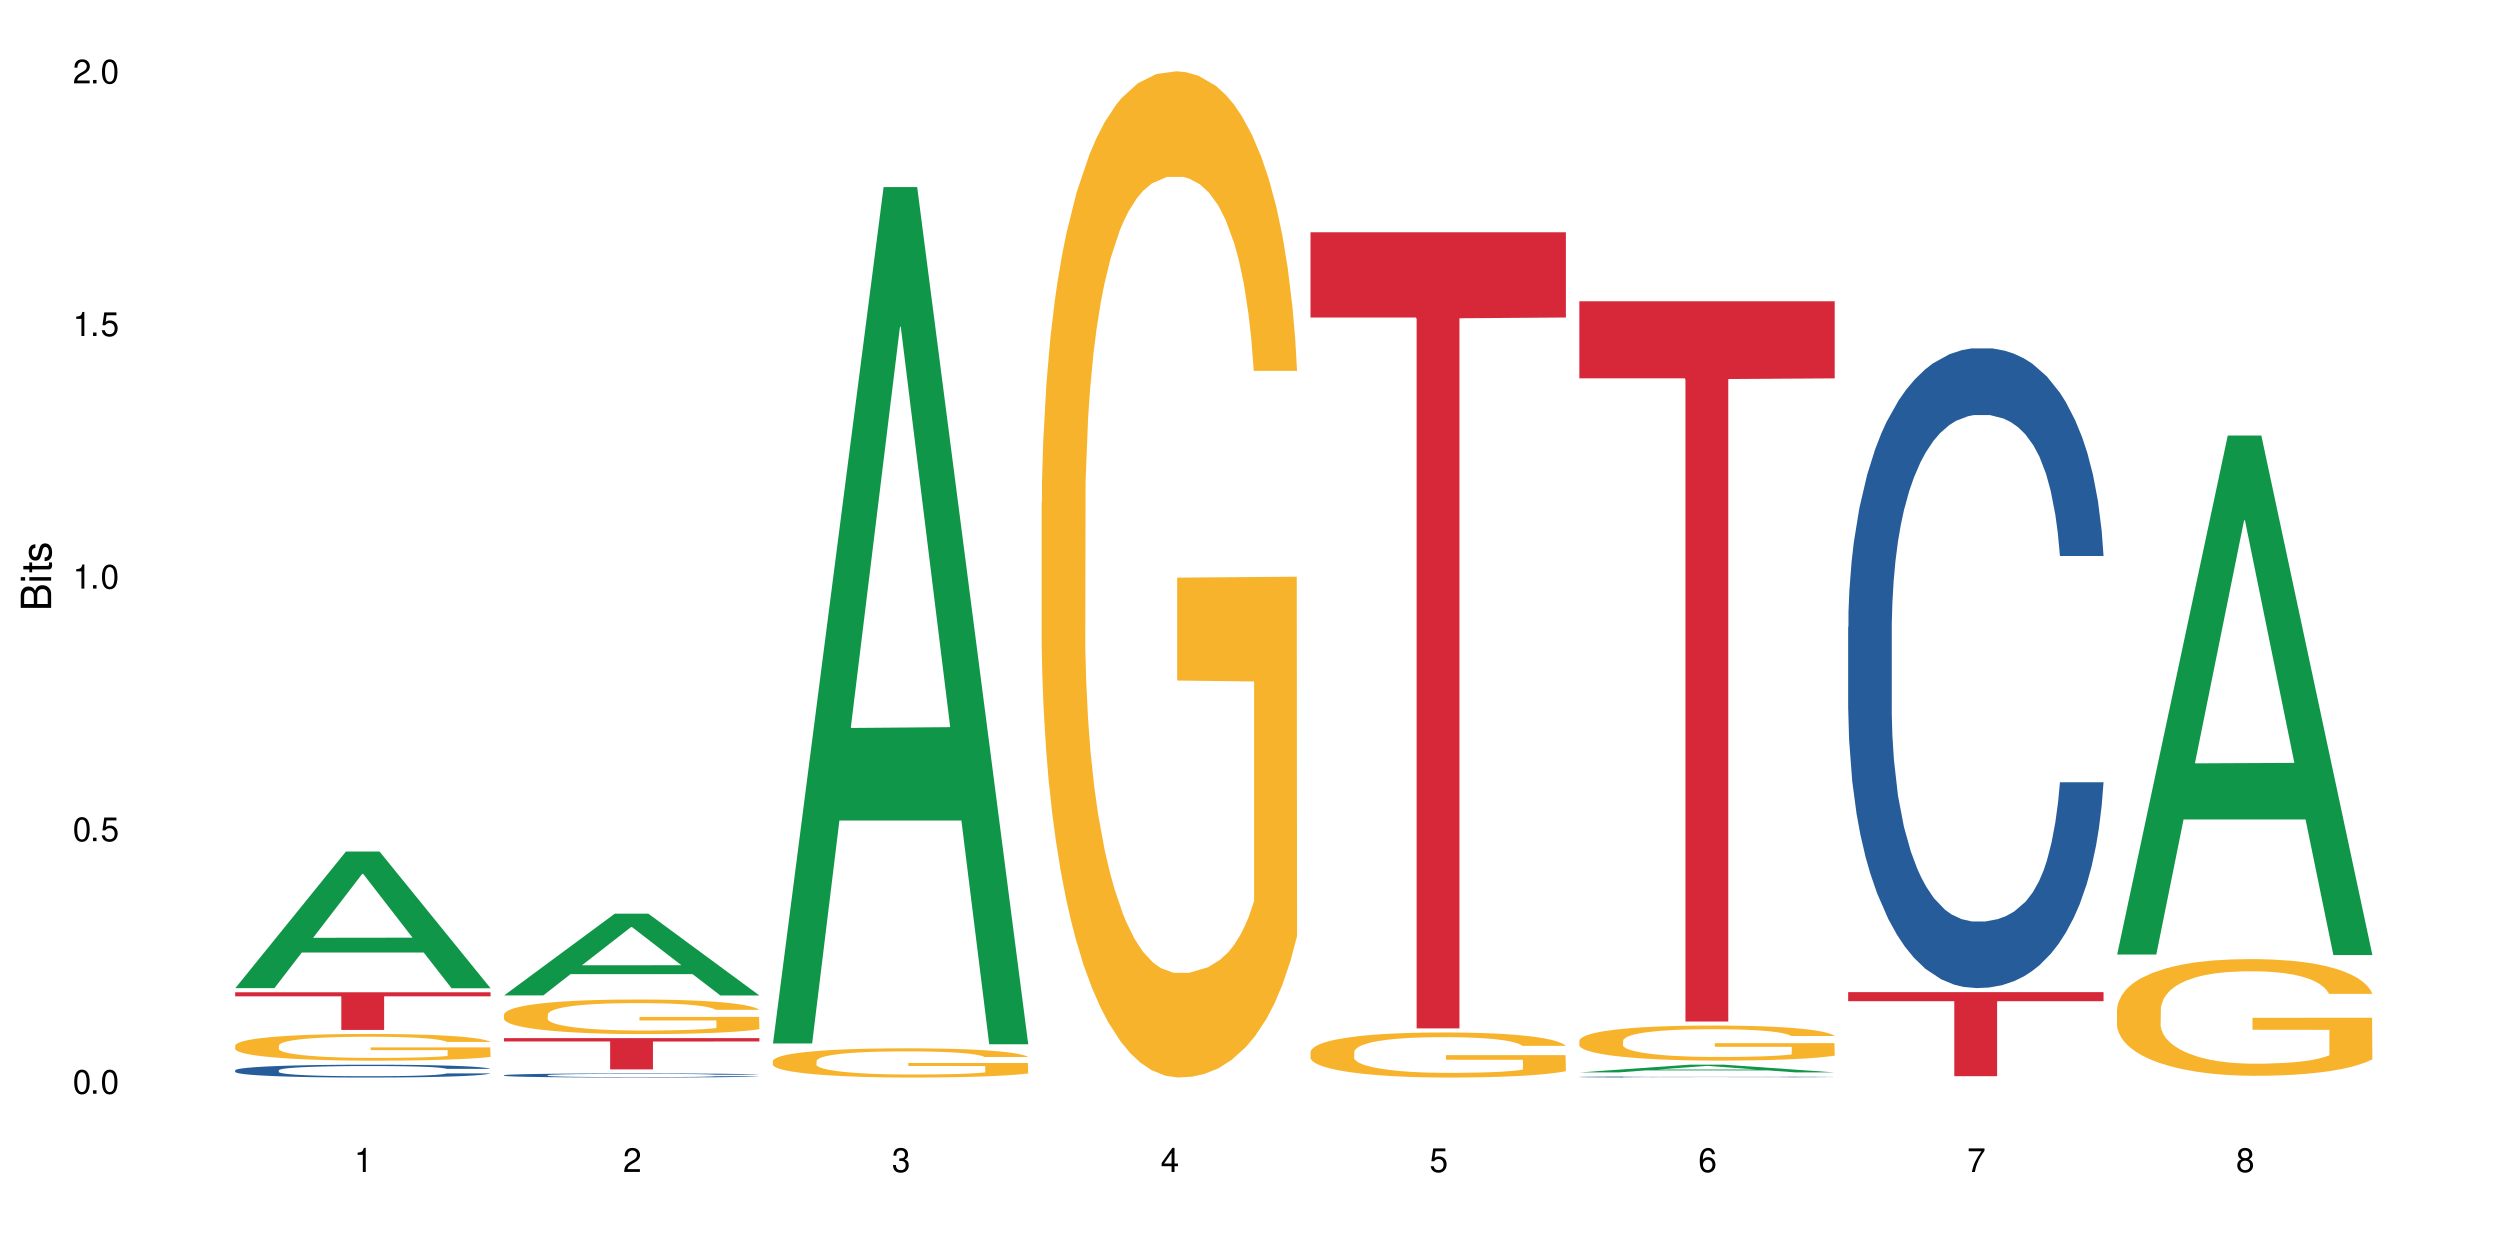<?xml version="1.0" encoding="UTF-8"?>
<svg xmlns="http://www.w3.org/2000/svg" xmlns:xlink="http://www.w3.org/1999/xlink" width="720" height="360" viewBox="0 0 720 360">
<defs>
<g>
<g id="glyph-0-0">
</g>
<g id="glyph-0-1">
<path d="M 2.641 -6.938 C 2 -6.938 1.422 -6.656 1.078 -6.172 C 0.641 -5.562 0.406 -4.641 0.406 -3.359 C 0.406 -1.016 1.188 0.219 2.641 0.219 C 4.078 0.219 4.859 -1.016 4.859 -3.297 C 4.859 -4.641 4.656 -5.547 4.203 -6.172 C 3.844 -6.656 3.281 -6.938 2.641 -6.938 Z M 2.641 -6.188 C 3.547 -6.188 4 -5.25 4 -3.375 C 4 -1.406 3.562 -0.484 2.625 -0.484 C 1.734 -0.484 1.281 -1.438 1.281 -3.344 C 1.281 -5.25 1.734 -6.188 2.641 -6.188 Z M 2.641 -6.188 "/>
</g>
<g id="glyph-0-2">
<path d="M 1.828 -1 L 0.828 -1 L 0.828 0 L 1.828 0 Z M 1.828 -1 "/>
</g>
<g id="glyph-0-3">
<path d="M 4.562 -6.797 L 1.062 -6.797 L 0.547 -3.094 L 1.328 -3.094 C 1.719 -3.562 2.047 -3.734 2.578 -3.734 C 3.484 -3.734 4.062 -3.109 4.062 -2.094 C 4.062 -1.125 3.484 -0.531 2.578 -0.531 C 1.828 -0.531 1.375 -0.906 1.188 -1.672 L 0.328 -1.672 C 0.453 -1.109 0.547 -0.844 0.75 -0.594 C 1.125 -0.078 1.828 0.219 2.594 0.219 C 3.969 0.219 4.922 -0.781 4.922 -2.219 C 4.922 -3.562 4.031 -4.484 2.719 -4.484 C 2.25 -4.484 1.859 -4.359 1.469 -4.062 L 1.734 -5.969 L 4.562 -5.969 Z M 4.562 -6.797 "/>
</g>
<g id="glyph-0-4">
<path d="M 2.484 -4.938 L 2.484 0 L 3.328 0 L 3.328 -6.938 L 2.766 -6.938 C 2.469 -5.875 2.281 -5.734 0.984 -5.562 L 0.984 -4.938 Z M 2.484 -4.938 "/>
</g>
<g id="glyph-0-5">
<path d="M 4.859 -0.828 L 1.281 -0.828 C 1.359 -1.406 1.672 -1.781 2.5 -2.281 L 3.469 -2.828 C 4.406 -3.344 4.906 -4.062 4.906 -4.906 C 4.906 -5.484 4.672 -6.031 4.266 -6.406 C 3.859 -6.766 3.375 -6.938 2.719 -6.938 C 1.859 -6.938 1.219 -6.625 0.844 -6.031 C 0.609 -5.672 0.5 -5.234 0.484 -4.531 L 1.328 -4.531 C 1.359 -5.016 1.406 -5.281 1.531 -5.516 C 1.75 -5.938 2.188 -6.203 2.703 -6.203 C 3.469 -6.203 4.031 -5.641 4.031 -4.891 C 4.031 -4.344 3.719 -3.859 3.125 -3.516 L 2.234 -3 C 0.812 -2.172 0.406 -1.531 0.328 -0.016 L 4.859 -0.016 Z M 4.859 -0.828 "/>
</g>
<g id="glyph-0-6">
<path d="M 2.125 -3.188 L 2.578 -3.188 C 3.5 -3.188 3.984 -2.766 3.984 -1.922 C 3.984 -1.062 3.469 -0.531 2.594 -0.531 C 1.656 -0.531 1.203 -1 1.156 -2.016 L 0.312 -2.016 C 0.344 -1.453 0.438 -1.094 0.609 -0.781 C 0.953 -0.109 1.625 0.219 2.547 0.219 C 3.953 0.219 4.859 -0.625 4.859 -1.938 C 4.859 -2.828 4.516 -3.297 3.703 -3.594 C 4.344 -3.844 4.656 -4.328 4.656 -5.031 C 4.656 -6.219 3.875 -6.938 2.578 -6.938 C 1.203 -6.938 0.484 -6.172 0.453 -4.703 L 1.297 -4.703 C 1.312 -5.125 1.344 -5.359 1.453 -5.578 C 1.641 -5.969 2.062 -6.203 2.594 -6.203 C 3.344 -6.203 3.797 -5.75 3.797 -5 C 3.797 -4.516 3.609 -4.219 3.25 -4.047 C 3.016 -3.953 2.703 -3.922 2.125 -3.906 Z M 2.125 -3.188 "/>
</g>
<g id="glyph-0-7">
<path d="M 3.141 -1.672 L 3.141 0 L 3.984 0 L 3.984 -1.672 L 4.984 -1.672 L 4.984 -2.438 L 3.984 -2.438 L 3.984 -6.938 L 3.359 -6.938 L 0.266 -2.578 L 0.266 -1.672 Z M 3.141 -2.438 L 1 -2.438 L 3.141 -5.5 Z M 3.141 -2.438 "/>
</g>
<g id="glyph-0-8">
<path d="M 4.781 -5.125 C 4.609 -6.266 3.891 -6.938 2.844 -6.938 C 2.094 -6.938 1.422 -6.578 1.031 -5.953 C 0.594 -5.266 0.406 -4.422 0.406 -3.172 C 0.406 -2 0.578 -1.25 0.984 -0.641 C 1.359 -0.078 1.953 0.219 2.703 0.219 C 3.984 0.219 4.922 -0.75 4.922 -2.094 C 4.922 -3.375 4.062 -4.281 2.844 -4.281 C 2.172 -4.281 1.641 -4.031 1.281 -3.516 C 1.281 -5.234 1.828 -6.188 2.797 -6.188 C 3.391 -6.188 3.797 -5.797 3.938 -5.125 Z M 2.734 -3.531 C 3.547 -3.531 4.062 -2.953 4.062 -2.031 C 4.062 -1.156 3.484 -0.531 2.703 -0.531 C 1.922 -0.531 1.328 -1.188 1.328 -2.078 C 1.328 -2.938 1.906 -3.531 2.734 -3.531 Z M 2.734 -3.531 "/>
</g>
<g id="glyph-0-9">
<path d="M 4.984 -6.797 L 0.438 -6.797 L 0.438 -5.969 L 4.109 -5.969 C 2.5 -3.656 1.828 -2.234 1.328 0 L 2.219 0 C 2.594 -2.172 3.453 -4.047 4.984 -6.094 Z M 4.984 -6.797 "/>
</g>
<g id="glyph-0-10">
<path d="M 3.75 -3.656 C 4.469 -4.094 4.688 -4.438 4.688 -5.078 C 4.688 -6.172 3.844 -6.938 2.641 -6.938 C 1.438 -6.938 0.594 -6.172 0.594 -5.094 C 0.594 -4.438 0.812 -4.094 1.516 -3.656 C 0.734 -3.266 0.359 -2.703 0.359 -1.922 C 0.359 -0.656 1.281 0.219 2.641 0.219 C 3.984 0.219 4.922 -0.656 4.922 -1.922 C 4.922 -2.703 4.531 -3.266 3.75 -3.656 Z M 2.641 -6.188 C 3.359 -6.188 3.812 -5.75 3.812 -5.062 C 3.812 -4.406 3.344 -3.984 2.641 -3.984 C 1.922 -3.984 1.453 -4.406 1.453 -5.078 C 1.453 -5.75 1.922 -6.188 2.641 -6.188 Z M 2.641 -3.266 C 3.484 -3.266 4.062 -2.719 4.062 -1.906 C 4.062 -1.078 3.484 -0.531 2.625 -0.531 C 1.797 -0.531 1.219 -1.094 1.219 -1.906 C 1.219 -2.719 1.781 -3.266 2.641 -3.266 Z M 2.641 -3.266 "/>
</g>
<g id="glyph-1-0">
</g>
<g id="glyph-1-1">
<path d="M 0 -0.953 L 0 -4.891 C 0 -5.719 -0.234 -6.344 -0.734 -6.797 C -1.188 -7.234 -1.812 -7.469 -2.5 -7.469 C -3.547 -7.469 -4.188 -7 -4.625 -5.875 C -4.984 -6.688 -5.625 -7.094 -6.531 -7.094 C -7.172 -7.094 -7.734 -6.859 -8.141 -6.391 C -8.562 -5.922 -8.75 -5.344 -8.75 -4.5 L -8.75 -0.953 Z M -4.984 -2.062 L -7.766 -2.062 L -7.766 -4.219 C -7.766 -4.844 -7.688 -5.203 -7.453 -5.5 C -7.219 -5.812 -6.859 -5.969 -6.375 -5.969 C -5.891 -5.969 -5.531 -5.812 -5.297 -5.5 C -5.062 -5.203 -4.984 -4.844 -4.984 -4.219 Z M -0.984 -2.062 L -4 -2.062 L -4 -4.781 C -4 -5.766 -3.438 -6.359 -2.484 -6.359 C -1.547 -6.359 -0.984 -5.766 -0.984 -4.781 Z M -0.984 -2.062 "/>
</g>
<g id="glyph-1-2">
<path d="M -6.281 -1.797 L -6.281 -0.797 L 0 -0.797 L 0 -1.797 Z M -8.75 -1.797 L -8.75 -0.797 L -7.484 -0.797 L -7.484 -1.797 Z M -8.75 -1.797 "/>
</g>
<g id="glyph-1-3">
<path d="M -6.281 -3.047 L -6.281 -2.016 L -8.016 -2.016 L -8.016 -1.016 L -6.281 -1.016 L -6.281 -0.172 L -5.469 -0.172 L -5.469 -1.016 L -0.719 -1.016 C -0.078 -1.016 0.281 -1.453 0.281 -2.234 C 0.281 -2.5 0.25 -2.719 0.188 -3.047 L -0.641 -3.047 C -0.609 -2.906 -0.594 -2.766 -0.594 -2.562 C -0.594 -2.141 -0.719 -2.016 -1.156 -2.016 L -5.469 -2.016 L -5.469 -3.047 Z M -6.281 -3.047 "/>
</g>
<g id="glyph-1-4">
<path d="M -4.531 -5.25 C -5.766 -5.25 -6.469 -4.422 -6.469 -2.969 C -6.469 -1.516 -5.719 -0.562 -4.547 -0.562 C -3.562 -0.562 -3.094 -1.062 -2.734 -2.562 L -2.516 -3.484 C -2.344 -4.188 -2.094 -4.469 -1.641 -4.469 C -1.047 -4.469 -0.641 -3.875 -0.641 -3 C -0.641 -2.453 -0.797 -2 -1.062 -1.75 C -1.25 -1.594 -1.422 -1.531 -1.875 -1.469 L -1.875 -0.406 C -0.422 -0.453 0.281 -1.266 0.281 -2.922 C 0.281 -4.5 -0.5 -5.516 -1.719 -5.516 C -2.656 -5.516 -3.172 -4.984 -3.469 -3.734 L -3.703 -2.766 C -3.891 -1.953 -4.156 -1.609 -4.594 -1.609 C -5.188 -1.609 -5.547 -2.125 -5.547 -2.938 C -5.547 -3.75 -5.203 -4.172 -4.531 -4.203 Z M -4.531 -5.25 "/>
</g>
</g>
</defs>
<rect x="-72" y="-36" width="864" height="432" fill="rgb(100%, 100%, 100%)" fill-opacity="1"/>
<path fill-rule="nonzero" fill="rgb(6.275%, 58.824%, 28.235%)" fill-opacity="1" d="M 67.73 284.578 L 67.809 284.543 L 99.637 245.234 L 109.301 245.234 L 141.281 284.617 L 130.047 284.617 L 122.031 274.336 L 86.906 274.336 L 79.047 284.578 L 67.73 284.578 L 90.285 270.086 L 118.809 270.047 L 104.586 251.668 L 104.43 251.633 L 104.27 251.742 L 90.207 270.047 L 90.285 270.086 Z M 67.73 284.578 "/>
<path fill-rule="nonzero" fill="rgb(14.51%, 36.078%, 60%)" fill-opacity="1" d="M 67.73 308.246 L 67.82 308.242 L 67.82 308.16 L 68.09 308.031 L 68.719 307.871 L 69.344 307.758 L 70.961 307.559 L 73.203 307.367 L 75.535 307.219 L 77.238 307.129 L 78.766 307.062 L 82.262 306.938 L 84.504 306.871 L 86.926 306.816 L 89.887 306.758 L 92.039 306.723 L 96.883 306.672 L 100.469 306.645 L 103.25 306.637 L 109.262 306.637 L 112.848 306.648 L 115.449 306.668 L 118.32 306.695 L 120.742 306.723 L 124.957 306.797 L 128.727 306.895 L 130.43 306.945 L 133.121 307.051 L 135.184 307.152 L 136.617 307.242 L 138.234 307.367 L 139.668 307.52 L 140.746 307.691 L 141.281 307.836 L 128.727 307.836 L 128.098 307.699 L 127.379 307.598 L 126.035 307.457 L 124.688 307.359 L 122.805 307.262 L 121.102 307.195 L 118.77 307.133 L 116.707 307.094 L 114.555 307.062 L 112.488 307.043 L 108.543 307.02 L 103.969 307.02 L 102.266 307.027 L 98.766 307.055 L 96.883 307.078 L 94.191 307.125 L 92.309 307.172 L 90.066 307.238 L 88.539 307.297 L 86.656 307.383 L 85.312 307.461 L 83.785 307.57 L 82.891 307.656 L 82.082 307.75 L 81.363 307.863 L 80.828 307.98 L 80.469 308.105 L 80.289 308.227 L 80.289 308.75 L 80.469 308.871 L 80.918 309.016 L 82.082 309.223 L 83.785 309.398 L 85.762 309.543 L 87.645 309.645 L 88.719 309.691 L 90.156 309.746 L 92.398 309.812 L 95.629 309.879 L 97.512 309.906 L 100.383 309.934 L 103.34 309.949 L 107.289 309.949 L 110.785 309.934 L 113.117 309.918 L 115.539 309.891 L 118.859 309.832 L 120.922 309.777 L 122.715 309.715 L 124.062 309.648 L 124.957 309.598 L 126.305 309.492 L 127.379 309.375 L 128.188 309.258 L 128.727 309.145 L 141.281 309.145 L 140.746 309.277 L 139.938 309.41 L 139.129 309.508 L 137.875 309.625 L 136.441 309.73 L 134.375 309.848 L 132.672 309.926 L 130.43 310.012 L 128.367 310.074 L 126.125 310.133 L 122.805 310.199 L 120.652 310.234 L 118.32 310.266 L 115.539 310.293 L 112.043 310.316 L 108.273 310.328 L 104.777 310.332 L 101.008 310.324 L 98.227 310.312 L 94.551 310.281 L 89.977 310.223 L 86.656 310.156 L 84.055 310.094 L 81.812 310.023 L 79.301 309.934 L 76.074 309.785 L 74.098 309.672 L 72.754 309.574 L 71.23 309.445 L 70.152 309.324 L 68.898 309.137 L 68 308.898 L 67.73 308.711 Z M 67.73 308.246 "/>
<path fill-rule="nonzero" fill="rgb(96.863%, 70.196%, 16.863%)" fill-opacity="1" d="M 67.73 301.074 L 67.82 301.066 L 67.82 300.926 L 68.18 300.609 L 69.078 300.176 L 70.242 299.816 L 71.5 299.535 L 72.305 299.387 L 73.652 299.176 L 74.816 299.023 L 77.777 298.707 L 81.543 298.41 L 83.609 298.285 L 85.941 298.164 L 89.258 298.031 L 90.785 297.98 L 95.449 297.871 L 100.738 297.801 L 106.57 297.777 L 109.262 297.785 L 112.938 297.812 L 117.961 297.891 L 120.832 297.961 L 123.074 298.031 L 125.406 298.121 L 128.277 298.262 L 130.969 298.434 L 133.121 298.602 L 135.273 298.812 L 137.066 299.035 L 138.594 299.281 L 139.938 299.578 L 140.746 299.824 L 141.281 300.07 L 128.816 300.07 L 128.098 299.824 L 127.289 299.633 L 125.945 299.402 L 124.598 299.234 L 123.254 299.098 L 120.742 298.918 L 118.59 298.805 L 115.898 298.707 L 113.297 298.645 L 110.336 298.602 L 108.543 298.586 L 103.789 298.586 L 99.484 298.637 L 96.973 298.691 L 95.18 298.75 L 92.668 298.855 L 91.141 298.938 L 90.246 298.996 L 87.555 299.211 L 85.762 299.41 L 84.773 299.543 L 83.52 299.754 L 82.621 299.941 L 81.633 300.223 L 81.098 300.434 L 80.379 300.914 L 80.289 302.176 L 80.559 302.445 L 81.098 302.73 L 81.812 302.984 L 82.891 303.254 L 83.965 303.457 L 85.852 303.73 L 87.465 303.914 L 88.719 304.031 L 91.141 304.223 L 92.129 304.285 L 94.461 304.41 L 96.883 304.508 L 99.844 304.594 L 102.086 304.637 L 105.672 304.672 L 110.246 304.672 L 115.629 304.629 L 119.039 304.574 L 121.371 304.516 L 122.895 304.469 L 124.777 304.391 L 126.125 304.32 L 127.379 304.242 L 128.906 304.125 L 128.906 302.445 L 106.75 302.438 L 106.75 301.648 L 141.195 301.645 L 141.281 304.391 L 139.398 304.578 L 137.066 304.762 L 134.824 304.902 L 132.492 305.023 L 129.176 305.156 L 126.484 305.242 L 122.355 305.34 L 118.59 305.402 L 114.645 305.445 L 111.145 305.465 L 107.02 305.473 L 103.34 305.457 L 99.395 305.418 L 96.254 305.359 L 93.383 305.289 L 90.516 305.199 L 86.926 305.051 L 84.594 304.93 L 82.172 304.785 L 79.75 304.609 L 77.598 304.418 L 76.164 304.27 L 74.727 304.102 L 73.203 303.891 L 71.766 303.652 L 70.691 303.434 L 69.703 303.188 L 68.988 302.957 L 68.27 302.641 L 67.91 302.387 L 67.73 302.172 Z M 67.73 301.074 "/>
<path fill-rule="nonzero" fill="rgb(83.922%, 15.686%, 22.353%)" fill-opacity="1" d="M 67.73 285.781 L 141.281 285.781 L 141.281 286.941 L 110.629 286.949 L 110.629 296.613 L 98.297 296.613 L 98.297 286.961 L 98.117 286.941 L 67.73 286.941 Z M 67.73 285.781 "/>
<path fill-rule="nonzero" fill="rgb(6.275%, 58.824%, 28.235%)" fill-opacity="1" d="M 145.156 286.676 L 145.234 286.652 L 177.059 263.137 L 186.723 263.137 L 218.707 286.699 L 207.469 286.699 L 199.453 280.547 L 164.328 280.547 L 156.469 286.676 L 145.156 286.676 L 167.707 278.004 L 196.23 277.98 L 182.008 266.988 L 181.852 266.965 L 181.695 267.031 L 167.629 277.98 L 167.707 278.004 Z M 145.156 286.676 "/>
<path fill-rule="nonzero" fill="rgb(14.51%, 36.078%, 60%)" fill-opacity="1" d="M 145.156 309.66 L 145.242 309.66 L 145.242 309.633 L 145.512 309.594 L 146.141 309.539 L 146.77 309.504 L 148.383 309.441 L 150.625 309.379 L 152.957 309.328 L 154.664 309.301 L 156.188 309.281 L 159.684 309.238 L 161.93 309.219 L 164.352 309.199 L 167.309 309.184 L 169.461 309.172 L 174.305 309.152 L 177.895 309.145 L 186.684 309.145 L 190.273 309.148 L 192.875 309.152 L 195.742 309.16 L 198.164 309.172 L 202.383 309.195 L 206.148 309.227 L 207.852 309.242 L 210.543 309.277 L 212.605 309.309 L 214.043 309.336 L 215.656 309.379 L 217.094 309.426 L 218.168 309.48 L 218.707 309.527 L 206.148 309.527 L 205.52 309.484 L 204.805 309.453 L 203.457 309.406 L 202.113 309.375 L 200.23 309.344 L 198.523 309.324 L 196.191 309.305 L 194.129 309.289 L 191.977 309.281 L 189.914 309.273 L 185.969 309.266 L 181.391 309.266 L 179.688 309.27 L 176.191 309.277 L 174.305 309.285 L 171.613 309.301 L 169.73 309.316 L 167.488 309.336 L 165.965 309.355 L 164.082 309.383 L 162.734 309.41 L 161.211 309.445 L 160.312 309.473 L 159.508 309.5 L 158.789 309.539 L 158.25 309.574 L 157.891 309.617 L 157.711 309.656 L 157.711 309.824 L 157.891 309.863 L 158.34 309.91 L 159.508 309.977 L 161.211 310.031 L 163.184 310.078 L 165.066 310.109 L 166.145 310.125 L 167.578 310.145 L 169.82 310.164 L 173.051 310.188 L 174.934 310.195 L 177.805 310.203 L 180.766 310.207 L 184.711 310.207 L 188.211 310.203 L 190.543 310.199 L 192.965 310.191 L 196.281 310.172 L 198.344 310.152 L 200.141 310.133 L 201.484 310.113 L 202.383 310.094 L 203.727 310.062 L 204.805 310.023 L 205.609 309.988 L 206.148 309.949 L 218.707 309.949 L 218.168 309.992 L 217.359 310.035 L 216.555 310.066 L 215.297 310.105 L 213.863 310.141 L 211.801 310.176 L 210.094 310.203 L 207.852 310.23 L 205.789 310.25 L 203.547 310.27 L 200.23 310.289 L 198.074 310.301 L 195.742 310.312 L 192.965 310.32 L 189.465 310.328 L 185.699 310.332 L 178.434 310.332 L 175.652 310.324 L 171.973 310.316 L 167.398 310.297 L 164.082 310.277 L 161.48 310.254 L 159.238 310.234 L 156.727 310.203 L 153.496 310.156 L 151.523 310.121 L 150.176 310.09 L 148.652 310.047 L 147.574 310.008 L 146.32 309.949 L 145.422 309.871 L 145.156 309.812 Z M 145.156 309.66 "/>
<path fill-rule="nonzero" fill="rgb(96.863%, 70.196%, 16.863%)" fill-opacity="1" d="M 145.156 292.129 L 145.242 292.117 L 145.242 291.938 L 145.602 291.527 L 146.5 290.965 L 147.664 290.5 L 148.922 290.137 L 149.73 289.945 L 151.074 289.672 L 152.242 289.473 L 155.199 289.062 L 158.969 288.68 L 161.031 288.516 L 163.363 288.363 L 166.684 288.188 L 168.207 288.125 L 172.871 287.98 L 178.164 287.891 L 183.992 287.863 L 186.684 287.871 L 190.363 287.906 L 195.387 288.008 L 198.254 288.098 L 200.496 288.188 L 202.828 288.309 L 205.699 288.488 L 208.391 288.707 L 210.543 288.926 L 212.695 289.199 L 214.492 289.488 L 216.016 289.809 L 217.359 290.191 L 218.168 290.508 L 218.707 290.828 L 206.238 290.828 L 205.52 290.508 L 204.715 290.262 L 203.367 289.961 L 202.023 289.746 L 200.676 289.57 L 198.164 289.336 L 196.012 289.191 L 193.32 289.062 L 190.723 288.98 L 187.762 288.926 L 185.969 288.906 L 181.211 288.906 L 176.906 288.973 L 174.395 289.043 L 172.602 289.117 L 170.09 289.254 L 168.566 289.363 L 167.668 289.434 L 164.977 289.719 L 163.184 289.973 L 162.195 290.145 L 160.941 290.418 L 160.043 290.664 L 159.059 291.027 L 158.52 291.301 L 157.801 291.918 L 157.711 293.555 L 157.98 293.902 L 158.52 294.273 L 159.238 294.602 L 160.312 294.949 L 161.391 295.211 L 163.273 295.566 L 164.887 295.801 L 166.145 295.957 L 168.566 296.203 L 169.551 296.285 L 171.883 296.449 L 174.305 296.574 L 177.266 296.684 L 179.508 296.738 L 183.098 296.785 L 187.672 296.785 L 193.055 296.73 L 196.461 296.656 L 198.793 296.586 L 200.32 296.52 L 202.203 296.422 L 203.547 296.328 L 204.805 296.23 L 206.328 296.074 L 206.328 293.902 L 184.172 293.891 L 184.172 292.875 L 218.617 292.863 L 218.707 296.422 L 216.824 296.668 L 214.492 296.902 L 212.25 297.086 L 209.918 297.238 L 206.598 297.414 L 203.906 297.523 L 199.781 297.648 L 196.012 297.73 L 192.066 297.785 L 188.566 297.812 L 184.441 297.82 L 180.766 297.805 L 176.816 297.75 L 173.68 297.676 L 170.809 297.586 L 167.938 297.469 L 164.352 297.277 L 162.016 297.121 L 159.594 296.93 L 157.172 296.703 L 155.02 296.457 L 153.586 296.266 L 152.152 296.047 L 150.625 295.773 L 149.191 295.465 L 148.113 295.184 L 147.129 294.867 L 146.41 294.566 L 145.691 294.156 L 145.332 293.828 L 145.156 293.547 Z M 145.156 292.129 "/>
<path fill-rule="nonzero" fill="rgb(83.922%, 15.686%, 22.353%)" fill-opacity="1" d="M 145.156 298.984 L 218.707 298.984 L 218.707 299.949 L 188.051 299.957 L 188.051 307.98 L 175.719 307.98 L 175.719 299.965 L 175.539 299.949 L 145.156 299.949 Z M 145.156 298.984 "/>
<path fill-rule="nonzero" fill="rgb(6.275%, 58.824%, 28.235%)" fill-opacity="1" d="M 222.578 300.523 L 222.656 300.289 L 254.48 53.875 L 264.148 53.875 L 296.129 300.754 L 284.895 300.754 L 276.879 236.309 L 241.75 236.309 L 233.895 300.523 L 222.578 300.523 L 245.129 209.652 L 273.656 209.418 L 259.434 94.207 L 259.273 93.977 L 259.117 94.672 L 245.051 209.418 L 245.129 209.652 Z M 222.578 300.523 "/>
<path fill-rule="nonzero" fill="rgb(96.863%, 70.196%, 16.863%)" fill-opacity="1" d="M 222.578 305.523 L 222.668 305.516 L 222.668 305.359 L 223.027 305.016 L 223.922 304.539 L 225.09 304.145 L 226.344 303.84 L 227.152 303.676 L 228.496 303.445 L 229.664 303.277 L 232.625 302.934 L 236.391 302.609 L 238.453 302.473 L 240.785 302.34 L 244.105 302.195 L 245.629 302.141 L 250.293 302.016 L 255.586 301.941 L 261.418 301.918 L 264.109 301.926 L 267.785 301.957 L 272.809 302.039 L 275.68 302.117 L 277.922 302.195 L 280.254 302.293 L 283.125 302.449 L 285.816 302.633 L 287.969 302.816 L 290.121 303.047 L 291.914 303.293 L 293.438 303.562 L 294.785 303.887 L 295.59 304.152 L 296.129 304.422 L 283.66 304.422 L 282.945 304.152 L 282.137 303.945 L 280.793 303.691 L 279.445 303.508 L 278.102 303.363 L 275.59 303.164 L 273.438 303.039 L 270.746 302.934 L 268.145 302.863 L 265.184 302.816 L 263.391 302.801 L 258.637 302.801 L 254.332 302.855 L 251.82 302.918 L 250.023 302.977 L 247.512 303.094 L 245.988 303.188 L 245.094 303.246 L 242.402 303.484 L 240.605 303.699 L 239.621 303.848 L 238.363 304.078 L 237.469 304.285 L 236.48 304.594 L 235.941 304.824 L 235.227 305.344 L 235.137 306.727 L 235.406 307.02 L 235.941 307.336 L 236.66 307.613 L 237.738 307.902 L 238.812 308.125 L 240.695 308.426 L 242.312 308.625 L 243.566 308.758 L 245.988 308.965 L 246.977 309.035 L 249.309 309.172 L 251.73 309.281 L 254.691 309.371 L 256.934 309.418 L 260.52 309.457 L 265.094 309.457 L 270.477 309.41 L 273.887 309.348 L 276.219 309.289 L 277.742 309.234 L 279.625 309.148 L 280.973 309.07 L 282.227 308.988 L 283.75 308.855 L 283.75 307.02 L 261.598 307.012 L 261.598 306.152 L 296.039 306.145 L 296.129 309.148 L 294.246 309.355 L 291.914 309.555 L 289.672 309.711 L 287.34 309.84 L 284.02 309.988 L 281.328 310.078 L 277.203 310.188 L 273.438 310.254 L 269.488 310.301 L 265.992 310.324 L 261.867 310.332 L 258.188 310.316 L 254.242 310.27 L 251.102 310.211 L 248.23 310.133 L 245.359 310.031 L 241.773 309.871 L 239.441 309.742 L 237.02 309.578 L 234.598 309.387 L 232.445 309.18 L 231.008 309.02 L 229.574 308.832 L 228.051 308.602 L 226.613 308.344 L 225.539 308.105 L 224.551 307.836 L 223.832 307.582 L 223.117 307.234 L 222.758 306.957 L 222.578 306.719 Z M 222.578 305.523 "/>
<path fill-rule="nonzero" fill="rgb(96.863%, 70.196%, 16.863%)" fill-opacity="1" d="M 300 144.652 L 300.09 144.387 L 300.09 139.094 L 300.449 127.184 L 301.348 110.777 L 302.512 97.277 L 303.77 86.691 L 304.574 81.133 L 305.922 73.195 L 307.086 67.371 L 310.047 55.461 L 313.816 44.348 L 315.879 39.582 L 318.211 35.082 L 321.527 30.055 L 323.055 28.203 L 327.719 23.965 L 333.012 21.32 L 338.84 20.527 L 341.531 20.789 L 345.207 21.848 L 350.23 24.762 L 353.102 27.406 L 355.344 30.055 L 357.676 33.496 L 360.547 38.789 L 363.238 45.141 L 365.391 51.492 L 367.543 59.43 L 369.336 67.902 L 370.863 77.164 L 372.207 88.281 L 373.016 97.543 L 373.555 106.805 L 361.086 106.805 L 360.367 97.543 L 359.559 90.398 L 358.215 81.664 L 356.871 75.312 L 355.523 70.281 L 353.012 63.402 L 350.859 59.168 L 348.168 55.461 L 345.566 53.078 L 342.609 51.492 L 340.812 50.961 L 336.059 50.961 L 331.754 52.816 L 329.242 54.934 L 327.449 57.051 L 324.938 61.02 L 323.414 64.195 L 322.516 66.312 L 319.824 74.516 L 318.031 81.93 L 317.043 86.957 L 315.789 94.898 L 314.891 102.043 L 313.902 112.629 L 313.367 120.57 L 312.648 138.566 L 312.559 186.207 L 312.828 196.262 L 313.367 207.113 L 314.082 216.641 L 315.16 226.699 L 316.234 234.375 L 318.121 244.695 L 319.734 251.578 L 320.992 256.078 L 323.414 263.223 L 324.398 265.605 L 326.73 270.367 L 329.152 274.074 L 332.113 277.25 L 334.355 278.836 L 337.941 280.16 L 342.52 280.16 L 347.898 278.574 L 351.309 276.457 L 353.641 274.34 L 355.164 272.484 L 357.047 269.574 L 358.395 266.926 L 359.648 264.016 L 361.176 259.516 L 361.176 196.262 L 339.02 195.996 L 339.02 166.355 L 373.465 166.09 L 373.555 269.574 L 371.668 276.719 L 369.336 283.602 L 367.094 288.895 L 364.762 293.395 L 361.445 298.422 L 358.754 301.598 L 354.629 305.305 L 350.859 307.688 L 346.914 309.273 L 343.414 310.066 L 339.289 310.332 L 335.609 309.805 L 331.664 308.215 L 328.523 306.098 L 325.656 303.453 L 322.785 300.012 L 319.195 294.453 L 316.863 289.953 L 314.441 284.395 L 312.02 277.777 L 309.867 270.633 L 308.434 265.074 L 306.996 258.723 L 305.473 250.781 L 304.039 241.785 L 302.961 233.578 L 301.973 224.316 L 301.258 215.582 L 300.539 203.672 L 300.18 194.145 L 300 185.941 Z M 300 144.652 "/>
<path fill-rule="nonzero" fill="rgb(96.863%, 70.196%, 16.863%)" fill-opacity="1" d="M 377.426 302.91 L 377.516 302.898 L 377.516 302.664 L 377.871 302.129 L 378.77 301.395 L 379.938 300.789 L 381.191 300.316 L 382 300.066 L 383.344 299.711 L 384.512 299.449 L 387.469 298.918 L 391.238 298.418 L 393.301 298.207 L 395.633 298.004 L 398.953 297.777 L 400.477 297.695 L 405.141 297.508 L 410.434 297.387 L 416.262 297.352 L 418.953 297.363 L 422.633 297.41 L 427.656 297.543 L 430.527 297.66 L 432.77 297.777 L 435.102 297.934 L 437.969 298.172 L 440.66 298.453 L 442.812 298.738 L 444.969 299.094 L 446.762 299.473 L 448.285 299.891 L 449.633 300.387 L 450.438 300.801 L 450.977 301.215 L 438.508 301.215 L 437.789 300.801 L 436.984 300.48 L 435.637 300.09 L 434.293 299.805 L 432.949 299.582 L 430.438 299.273 L 428.281 299.082 L 425.594 298.918 L 422.992 298.809 L 420.031 298.738 L 418.238 298.715 L 413.484 298.715 L 409.176 298.797 L 406.664 298.895 L 404.871 298.988 L 402.359 299.168 L 400.836 299.309 L 399.938 299.402 L 397.246 299.77 L 395.453 300.102 L 394.469 300.328 L 393.211 300.684 L 392.312 301.004 L 391.328 301.477 L 390.789 301.832 L 390.07 302.641 L 389.98 304.773 L 390.25 305.223 L 390.789 305.711 L 391.508 306.137 L 392.582 306.586 L 393.66 306.93 L 395.543 307.395 L 397.156 307.699 L 398.414 307.902 L 400.836 308.223 L 401.82 308.328 L 404.156 308.543 L 406.574 308.707 L 409.535 308.852 L 411.777 308.922 L 415.367 308.98 L 419.941 308.98 L 425.324 308.91 L 428.73 308.816 L 431.062 308.719 L 432.59 308.637 L 434.473 308.508 L 435.816 308.387 L 437.074 308.258 L 438.598 308.055 L 438.598 305.223 L 416.441 305.211 L 416.441 303.883 L 450.887 303.871 L 450.977 308.508 L 449.094 308.828 L 446.762 309.137 L 444.52 309.371 L 442.188 309.574 L 438.867 309.801 L 436.176 309.941 L 432.051 310.105 L 428.281 310.215 L 424.336 310.285 L 420.84 310.32 L 416.711 310.332 L 413.035 310.309 L 409.086 310.238 L 405.949 310.145 L 403.078 310.023 L 400.207 309.871 L 396.621 309.621 L 394.289 309.418 L 391.867 309.172 L 389.445 308.875 L 387.293 308.555 L 385.855 308.305 L 384.422 308.02 L 382.895 307.664 L 381.461 307.262 L 380.383 306.895 L 379.398 306.48 L 378.68 306.09 L 377.961 305.555 L 377.605 305.129 L 377.426 304.762 Z M 377.426 302.91 "/>
<path fill-rule="nonzero" fill="rgb(83.922%, 15.686%, 22.353%)" fill-opacity="1" d="M 377.426 66.898 L 450.977 66.898 L 450.977 91.441 L 420.324 91.66 L 420.324 296.188 L 407.988 296.188 L 407.988 91.875 L 407.809 91.441 L 377.426 91.441 Z M 377.426 66.898 "/>
<path fill-rule="nonzero" fill="rgb(6.275%, 58.824%, 28.235%)" fill-opacity="1" d="M 454.848 308.855 L 454.926 308.855 L 486.75 306.617 L 496.418 306.617 L 528.398 308.859 L 517.164 308.859 L 509.148 308.273 L 474.023 308.273 L 466.164 308.855 L 454.848 308.855 L 477.402 308.031 L 505.926 308.027 L 491.703 306.98 L 491.547 306.98 L 491.387 306.988 L 477.32 308.027 L 477.402 308.031 Z M 454.848 308.855 "/>
<path fill-rule="nonzero" fill="rgb(14.51%, 36.078%, 60%)" fill-opacity="1" d="M 454.848 310.156 L 454.938 310.156 L 454.938 310.152 L 455.207 310.141 L 455.836 310.125 L 456.461 310.117 L 458.078 310.102 L 460.32 310.086 L 462.652 310.07 L 464.355 310.062 L 465.879 310.059 L 469.379 310.047 L 471.621 310.043 L 474.043 310.039 L 477.004 310.035 L 479.156 310.031 L 484 310.027 L 487.586 310.023 L 499.965 310.023 L 502.566 310.027 L 505.438 310.027 L 507.859 310.031 L 512.074 310.035 L 515.844 310.043 L 517.547 310.051 L 520.238 310.059 L 522.301 310.066 L 523.734 310.074 L 525.352 310.086 L 526.785 310.098 L 527.863 310.109 L 528.398 310.125 L 515.844 310.125 L 515.215 310.113 L 514.496 310.102 L 513.152 310.094 L 511.805 310.082 L 509.922 310.074 L 508.219 310.07 L 505.887 310.066 L 503.824 310.062 L 501.672 310.059 L 499.605 310.059 L 495.66 310.055 L 489.383 310.055 L 485.883 310.059 L 484 310.059 L 481.309 310.062 L 479.426 310.066 L 477.184 310.074 L 475.656 310.078 L 473.773 310.086 L 472.43 310.094 L 470.902 310.102 L 470.008 310.109 L 469.199 310.117 L 468.48 310.125 L 467.945 310.137 L 467.586 310.145 L 467.406 310.156 L 467.406 310.199 L 467.586 310.211 L 468.035 310.223 L 469.199 310.238 L 470.902 310.254 L 472.879 310.266 L 474.762 310.273 L 475.836 310.277 L 477.273 310.285 L 479.516 310.289 L 482.742 310.293 L 484.629 310.297 L 487.496 310.301 L 497.902 310.301 L 500.234 310.297 L 502.656 310.297 L 505.977 310.289 L 508.039 310.285 L 509.832 310.281 L 511.18 310.273 L 512.074 310.27 L 513.422 310.262 L 514.496 310.254 L 515.844 310.234 L 528.398 310.234 L 527.863 310.246 L 526.246 310.262 L 524.992 310.273 L 523.555 310.281 L 521.492 310.293 L 519.789 310.297 L 517.547 310.305 L 515.484 310.312 L 513.242 310.316 L 509.922 310.32 L 507.77 310.324 L 505.438 310.328 L 502.656 310.328 L 499.16 310.332 L 485.344 310.332 L 481.668 310.328 L 477.094 310.324 L 473.773 310.316 L 471.172 310.312 L 468.93 310.309 L 466.418 310.301 L 463.191 310.285 L 461.215 310.277 L 459.871 310.27 L 458.348 310.258 L 457.27 310.25 L 456.016 310.23 L 455.117 310.211 L 454.848 310.195 Z M 454.848 310.156 "/>
<path fill-rule="nonzero" fill="rgb(96.863%, 70.196%, 16.863%)" fill-opacity="1" d="M 454.848 299.684 L 454.938 299.672 L 454.938 299.488 L 455.297 299.074 L 456.191 298.504 L 457.359 298.031 L 458.613 297.664 L 459.422 297.469 L 460.77 297.195 L 461.934 296.992 L 464.895 296.578 L 468.66 296.188 L 470.723 296.023 L 473.055 295.867 L 476.375 295.691 L 477.898 295.629 L 482.562 295.48 L 487.855 295.387 L 493.688 295.359 L 496.379 295.367 L 500.055 295.406 L 505.078 295.508 L 507.949 295.598 L 510.191 295.691 L 512.523 295.812 L 515.395 295.996 L 518.086 296.219 L 520.238 296.438 L 522.391 296.715 L 524.184 297.008 L 525.711 297.332 L 527.055 297.719 L 527.863 298.043 L 528.398 298.363 L 515.934 298.363 L 515.215 298.043 L 514.406 297.793 L 513.062 297.488 L 511.715 297.27 L 510.371 297.094 L 507.859 296.852 L 505.707 296.707 L 503.016 296.578 L 500.414 296.492 L 497.453 296.438 L 495.66 296.418 L 490.906 296.418 L 486.602 296.484 L 484.09 296.559 L 482.297 296.633 L 479.785 296.77 L 478.258 296.879 L 477.363 296.953 L 474.672 297.238 L 472.879 297.496 L 471.891 297.672 L 470.633 297.949 L 469.738 298.199 L 468.75 298.566 L 468.211 298.844 L 467.496 299.469 L 467.406 301.129 L 467.676 301.48 L 468.211 301.859 L 468.93 302.188 L 470.008 302.539 L 471.082 302.809 L 472.965 303.168 L 474.582 303.406 L 475.836 303.562 L 478.258 303.812 L 479.246 303.895 L 481.578 304.059 L 484 304.188 L 486.961 304.301 L 489.203 304.355 L 492.789 304.402 L 497.363 304.402 L 502.746 304.348 L 506.156 304.273 L 508.488 304.199 L 510.012 304.133 L 511.895 304.031 L 513.242 303.941 L 514.496 303.84 L 516.023 303.684 L 516.023 301.48 L 493.867 301.469 L 493.867 300.438 L 528.309 300.43 L 528.398 304.031 L 526.516 304.281 L 524.184 304.52 L 521.941 304.707 L 519.609 304.863 L 516.289 305.039 L 513.602 305.148 L 509.473 305.277 L 505.707 305.359 L 501.758 305.414 L 498.262 305.441 L 494.137 305.453 L 490.457 305.434 L 486.512 305.379 L 483.371 305.305 L 480.5 305.211 L 477.633 305.094 L 474.043 304.898 L 471.711 304.742 L 469.289 304.547 L 466.867 304.316 L 464.715 304.07 L 463.281 303.875 L 461.844 303.656 L 460.32 303.379 L 458.883 303.066 L 457.809 302.777 L 456.82 302.457 L 456.102 302.152 L 455.387 301.738 L 455.027 301.406 L 454.848 301.121 Z M 454.848 299.684 "/>
<path fill-rule="nonzero" fill="rgb(83.922%, 15.686%, 22.353%)" fill-opacity="1" d="M 454.848 86.766 L 528.398 86.766 L 528.398 108.969 L 497.746 109.164 L 497.746 294.195 L 485.414 294.195 L 485.414 109.359 L 485.234 108.969 L 454.848 108.969 Z M 454.848 86.766 "/>
<path fill-rule="nonzero" fill="rgb(14.51%, 36.078%, 60%)" fill-opacity="1" d="M 532.27 180.5 L 532.359 180.332 L 532.359 176.289 L 532.629 169.891 L 533.258 161.805 L 533.887 156.25 L 535.5 146.312 L 537.742 136.711 L 540.074 129.301 L 541.777 124.922 L 543.305 121.555 L 546.801 115.324 L 549.043 112.125 L 551.465 109.262 L 554.426 106.398 L 556.578 104.715 L 561.422 102.02 L 565.012 100.84 L 567.793 100.336 L 573.801 100.336 L 577.391 101.008 L 579.992 101.852 L 582.859 103.199 L 585.281 104.715 L 589.5 108.418 L 593.266 113.133 L 594.969 115.828 L 597.66 121.051 L 599.723 126.102 L 601.16 130.48 L 602.773 136.711 L 604.207 144.289 L 605.285 152.879 L 605.824 160.121 L 593.266 160.121 L 592.637 153.387 L 591.922 148.164 L 590.574 141.258 L 589.23 136.375 L 587.344 131.492 L 585.641 128.293 L 583.309 125.09 L 581.246 123.07 L 579.094 121.555 L 577.031 120.543 L 573.082 119.535 L 568.508 119.535 L 566.805 119.871 L 563.305 121.219 L 561.422 122.398 L 558.73 124.754 L 556.848 126.945 L 554.605 130.312 L 553.082 133.176 L 551.199 137.555 L 549.852 141.43 L 548.328 146.984 L 547.43 151.195 L 546.621 155.91 L 545.906 161.469 L 545.367 167.363 L 545.008 173.594 L 544.828 179.656 L 544.828 205.762 L 545.008 211.824 L 545.457 218.898 L 546.621 229.172 L 548.328 238.098 L 550.301 245.172 L 552.184 250.223 L 553.262 252.582 L 554.695 255.277 L 556.938 258.645 L 560.168 262.012 L 562.051 263.359 L 564.922 264.707 L 567.883 265.379 L 571.828 265.379 L 575.324 264.707 L 577.656 263.863 L 580.078 262.516 L 583.398 259.652 L 585.461 256.961 L 587.254 253.762 L 588.602 250.559 L 589.5 247.867 L 590.844 242.645 L 591.922 236.918 L 592.727 231.023 L 593.266 225.297 L 605.824 225.297 L 605.285 232.035 L 604.477 238.602 L 603.672 243.488 L 602.414 249.383 L 600.98 254.602 L 598.918 260.496 L 597.211 264.371 L 594.969 268.582 L 592.906 271.781 L 590.664 274.645 L 587.344 278.012 L 585.191 279.695 L 582.859 281.211 L 580.078 282.559 L 576.582 283.738 L 572.816 284.41 L 569.316 284.578 L 565.551 284.242 L 562.77 283.57 L 559.09 282.055 L 554.516 279.023 L 551.199 275.82 L 548.598 272.621 L 546.355 269.254 L 543.844 264.707 L 540.613 257.297 L 538.641 251.57 L 537.293 246.855 L 535.77 240.285 L 534.691 234.391 L 533.438 224.961 L 532.539 213.004 L 532.27 203.742 Z M 532.27 180.5 "/>
<path fill-rule="nonzero" fill="rgb(83.922%, 15.686%, 22.353%)" fill-opacity="1" d="M 532.27 285.742 L 605.824 285.742 L 605.824 288.336 L 575.168 288.355 L 575.168 309.949 L 562.836 309.949 L 562.836 288.379 L 562.656 288.336 L 532.27 288.336 Z M 532.27 285.742 "/>
<path fill-rule="nonzero" fill="rgb(6.275%, 58.824%, 28.235%)" fill-opacity="1" d="M 609.695 274.914 L 609.773 274.773 L 641.598 125.441 L 651.266 125.441 L 683.246 275.055 L 672.008 275.055 L 663.996 236 L 628.867 236 L 621.012 274.914 L 609.695 274.914 L 632.246 219.848 L 660.773 219.707 L 646.551 149.887 L 646.391 149.746 L 646.234 150.168 L 632.168 219.707 L 632.246 219.848 Z M 609.695 274.914 "/>
<path fill-rule="nonzero" fill="rgb(96.863%, 70.196%, 16.863%)" fill-opacity="1" d="M 609.695 290.613 L 609.785 290.582 L 609.785 289.969 L 610.145 288.59 L 611.039 286.684 L 612.207 285.121 L 613.461 283.891 L 614.27 283.246 L 615.613 282.328 L 616.781 281.652 L 619.742 280.27 L 623.508 278.98 L 625.57 278.43 L 627.902 277.906 L 631.223 277.324 L 632.746 277.109 L 637.41 276.617 L 642.703 276.312 L 648.535 276.219 L 651.223 276.25 L 654.902 276.371 L 659.926 276.711 L 662.797 277.016 L 665.039 277.324 L 667.371 277.723 L 670.242 278.336 L 672.93 279.074 L 675.086 279.809 L 677.238 280.73 L 679.031 281.711 L 680.555 282.785 L 681.902 284.078 L 682.707 285.152 L 683.246 286.227 L 670.777 286.227 L 670.062 285.152 L 669.254 284.32 L 667.91 283.309 L 666.562 282.57 L 665.219 281.988 L 662.707 281.191 L 660.555 280.699 L 657.863 280.27 L 655.262 279.992 L 652.301 279.809 L 650.508 279.75 L 645.754 279.75 L 641.449 279.965 L 638.938 280.207 L 637.141 280.453 L 634.629 280.914 L 633.105 281.281 L 632.207 281.527 L 629.52 282.48 L 627.723 283.34 L 626.738 283.922 L 625.48 284.844 L 624.586 285.672 L 623.598 286.898 L 623.059 287.82 L 622.344 289.906 L 622.254 295.434 L 622.52 296.598 L 623.059 297.859 L 623.777 298.961 L 624.852 300.129 L 625.93 301.02 L 627.812 302.215 L 629.43 303.016 L 630.684 303.535 L 633.105 304.363 L 634.094 304.641 L 636.426 305.191 L 638.848 305.621 L 641.805 305.992 L 644.047 306.176 L 647.637 306.328 L 652.211 306.328 L 657.594 306.145 L 661 305.898 L 663.332 305.652 L 664.859 305.438 L 666.742 305.102 L 668.086 304.793 L 669.344 304.457 L 670.867 303.934 L 670.867 296.598 L 648.715 296.57 L 648.715 293.129 L 683.156 293.102 L 683.246 305.102 L 681.363 305.93 L 679.031 306.727 L 676.789 307.344 L 674.457 307.863 L 671.137 308.445 L 668.445 308.816 L 664.32 309.246 L 660.555 309.52 L 656.605 309.707 L 653.109 309.797 L 648.98 309.828 L 645.305 309.766 L 641.359 309.582 L 638.219 309.336 L 635.348 309.031 L 632.477 308.633 L 628.891 307.988 L 626.559 307.465 L 624.137 306.82 L 621.715 306.051 L 619.562 305.223 L 618.125 304.578 L 616.691 303.844 L 615.164 302.922 L 613.73 301.879 L 612.656 300.926 L 611.668 299.852 L 610.949 298.84 L 610.234 297.457 L 609.875 296.355 L 609.695 295.402 Z M 609.695 290.613 "/>
<g fill="rgb(0%, 0%, 0%)" fill-opacity="1">
<use xlink:href="#glyph-0-1" x="20.965" y="314.993"/>
<use xlink:href="#glyph-0-2" x="25.965" y="314.993"/>
<use xlink:href="#glyph-0-1" x="28.965" y="314.993"/>
</g>
<g fill="rgb(0%, 0%, 0%)" fill-opacity="1">
<use xlink:href="#glyph-0-1" x="20.965" y="242.251"/>
<use xlink:href="#glyph-0-2" x="25.965" y="242.251"/>
<use xlink:href="#glyph-0-3" x="28.965" y="242.251"/>
</g>
<g fill="rgb(0%, 0%, 0%)" fill-opacity="1">
<use xlink:href="#glyph-0-4" x="20.965" y="169.509"/>
<use xlink:href="#glyph-0-2" x="25.965" y="169.509"/>
<use xlink:href="#glyph-0-1" x="28.965" y="169.509"/>
</g>
<g fill="rgb(0%, 0%, 0%)" fill-opacity="1">
<use xlink:href="#glyph-0-4" x="20.965" y="96.767"/>
<use xlink:href="#glyph-0-2" x="25.965" y="96.767"/>
<use xlink:href="#glyph-0-3" x="28.965" y="96.767"/>
</g>
<g fill="rgb(0%, 0%, 0%)" fill-opacity="1">
<use xlink:href="#glyph-0-5" x="20.965" y="24.024"/>
<use xlink:href="#glyph-0-2" x="25.965" y="24.024"/>
<use xlink:href="#glyph-0-1" x="28.965" y="24.024"/>
</g>
<g fill="rgb(0%, 0%, 0%)" fill-opacity="1">
<use xlink:href="#glyph-0-4" x="102.008" y="337.532"/>
</g>
<g fill="rgb(0%, 0%, 0%)" fill-opacity="1">
<use xlink:href="#glyph-0-5" x="179.43" y="337.532"/>
</g>
<g fill="rgb(0%, 0%, 0%)" fill-opacity="1">
<use xlink:href="#glyph-0-6" x="256.855" y="337.532"/>
</g>
<g fill="rgb(0%, 0%, 0%)" fill-opacity="1">
<use xlink:href="#glyph-0-7" x="334.277" y="337.532"/>
</g>
<g fill="rgb(0%, 0%, 0%)" fill-opacity="1">
<use xlink:href="#glyph-0-3" x="411.699" y="337.532"/>
</g>
<g fill="rgb(0%, 0%, 0%)" fill-opacity="1">
<use xlink:href="#glyph-0-8" x="489.125" y="337.532"/>
</g>
<g fill="rgb(0%, 0%, 0%)" fill-opacity="1">
<use xlink:href="#glyph-0-9" x="566.547" y="337.532"/>
</g>
<g fill="rgb(0%, 0%, 0%)" fill-opacity="1">
<use xlink:href="#glyph-0-10" x="643.969" y="337.532"/>
</g>
<g fill="rgb(0%, 0%, 0%)" fill-opacity="1">
<use xlink:href="#glyph-1-1" x="14.725" y="176.012"/>
<use xlink:href="#glyph-1-2" x="14.725" y="168.012"/>
<use xlink:href="#glyph-1-3" x="14.725" y="165.012"/>
<use xlink:href="#glyph-1-4" x="14.725" y="162.012"/>
</g>
</svg>
